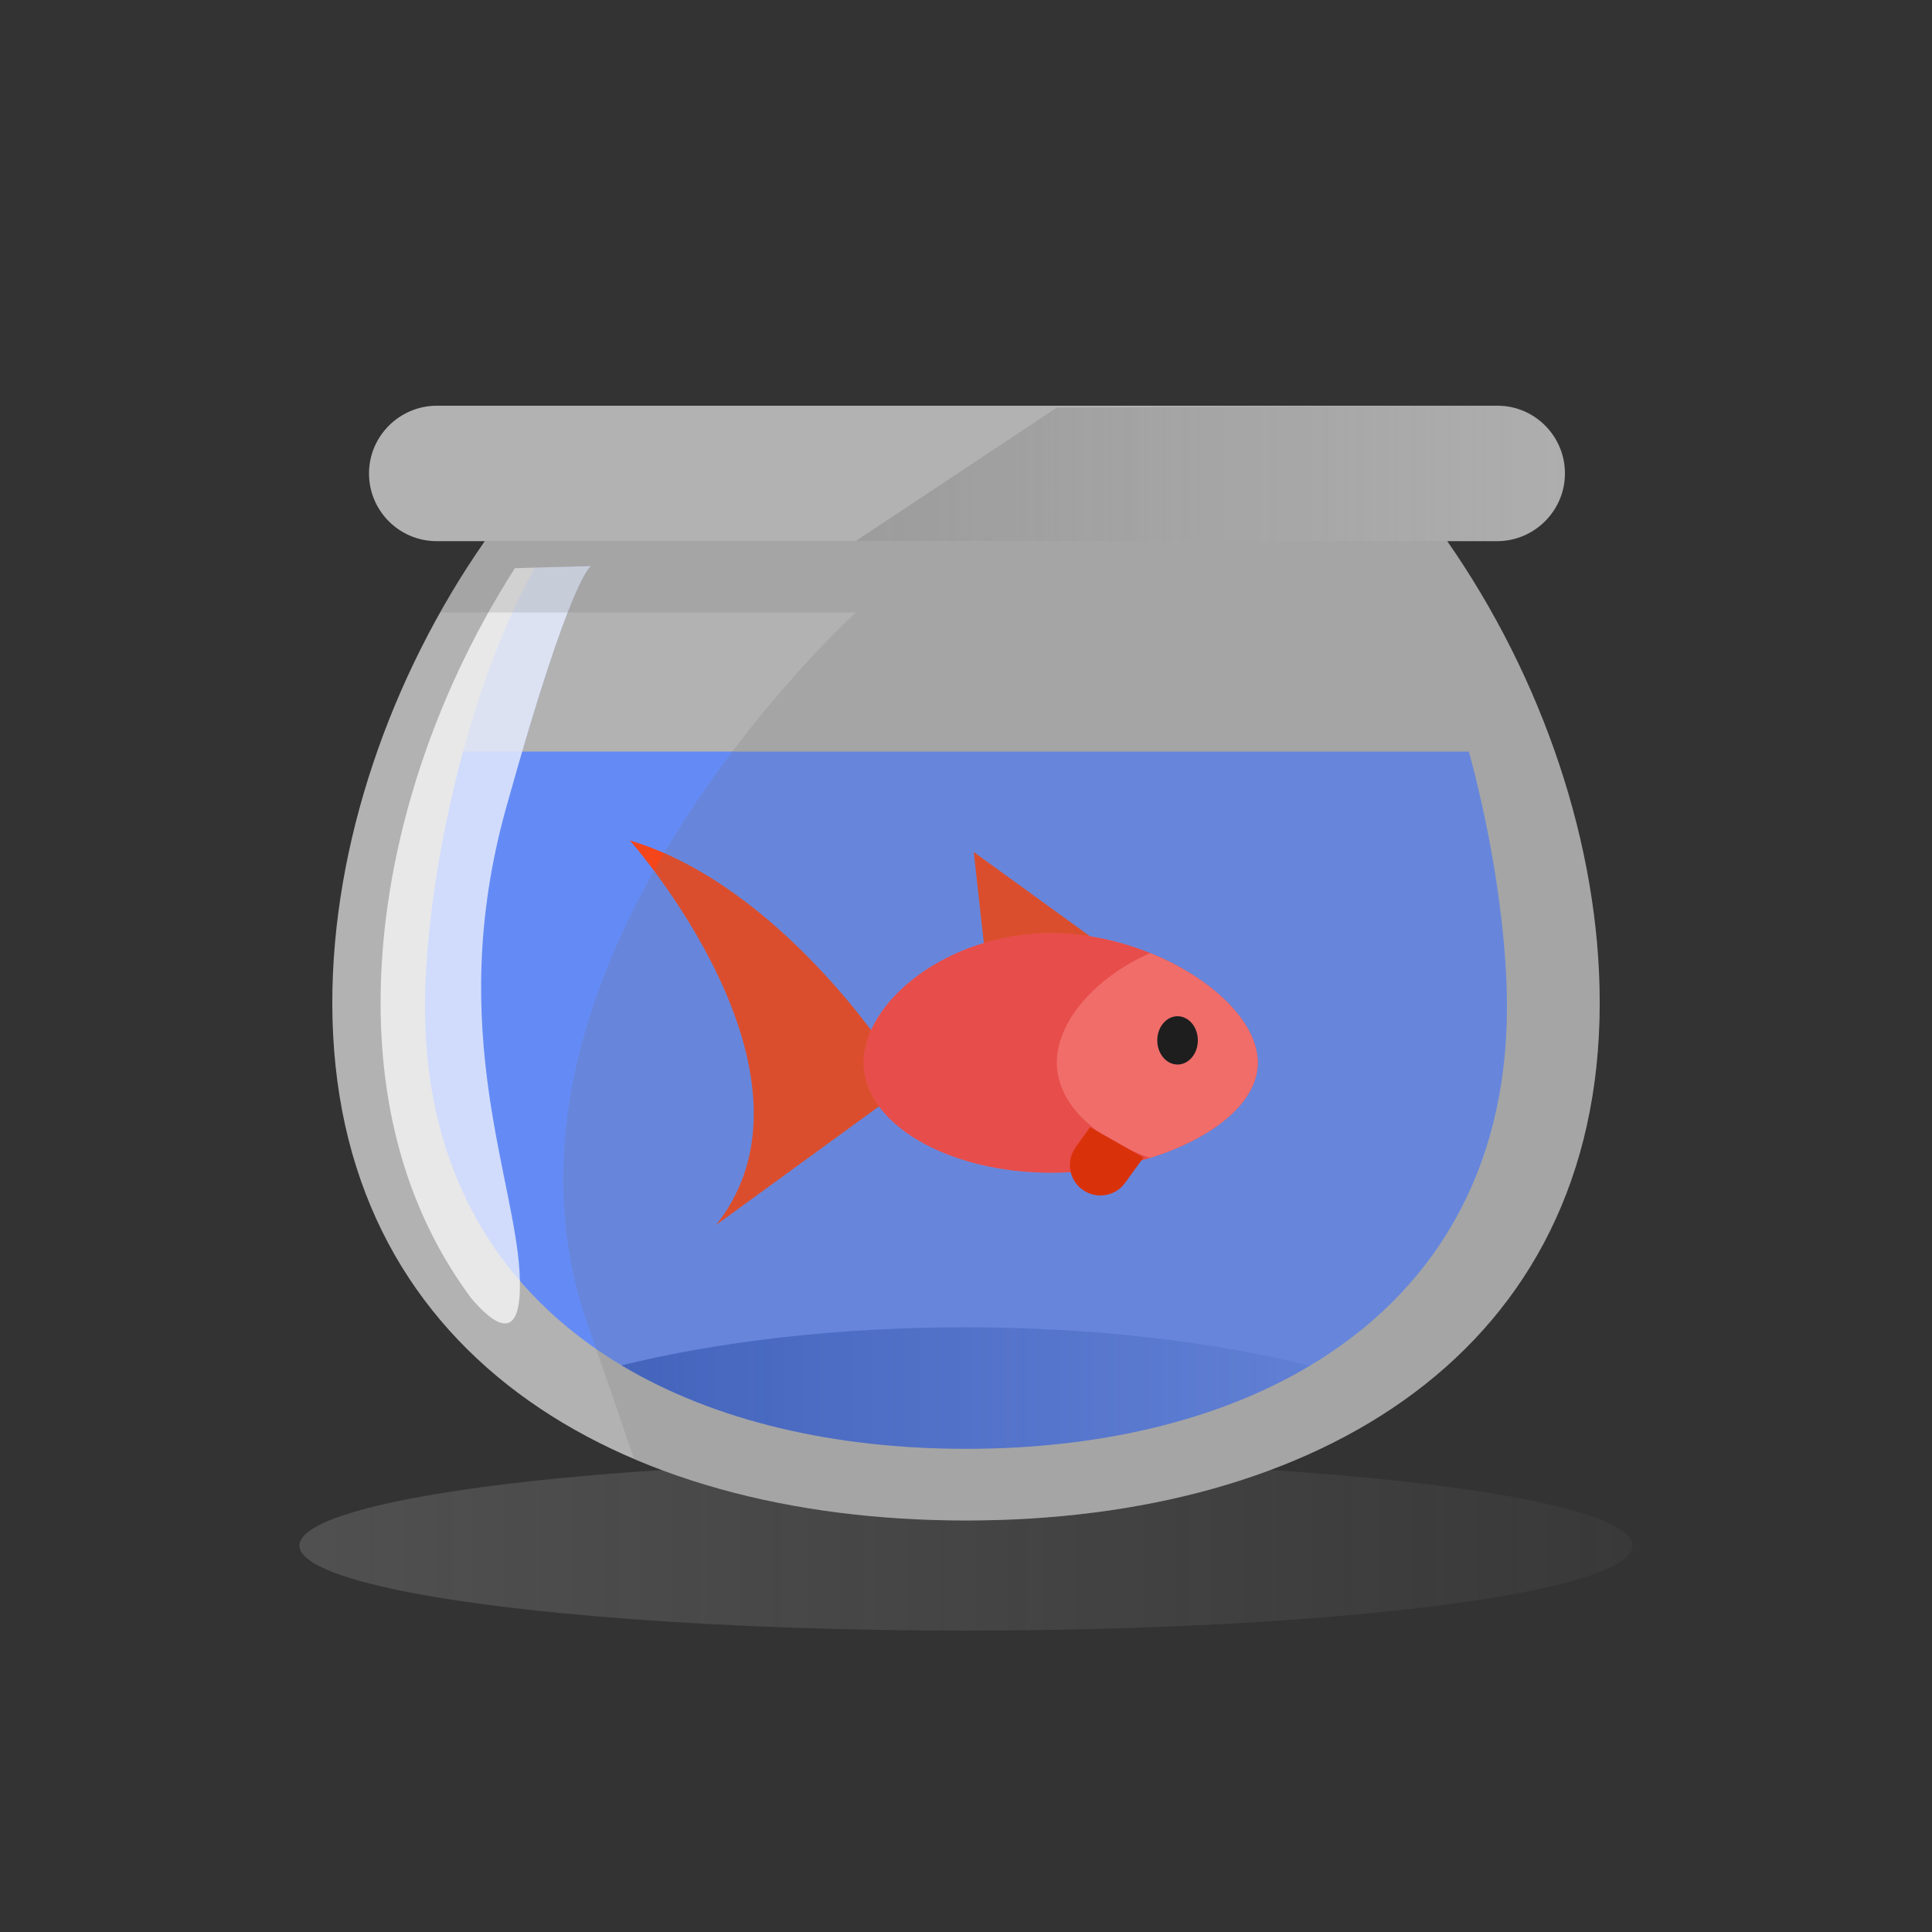 <?xml version="1.0" encoding="UTF-8"?> <!-- Generator: Adobe Illustrator 24.1.1, SVG Export Plug-In . SVG Version: 6.00 Build 0) --> <svg xmlns="http://www.w3.org/2000/svg" xmlns:xlink="http://www.w3.org/1999/xlink" id="Слой_1" x="0px" y="0px" viewBox="0 0 1000 1000" style="enable-background:new 0 0 1000 1000;" xml:space="preserve"><rect x="0" y="0" width="1000" height="1000" fill="#333333" stroke="none"/> <style type="text/css"> .st0{opacity:0.4;fill:url(#SVGID_1_);} .st1{opacity:0.5;fill:#648BF5;} .st2{fill:#5E5E5E;} .st3{fill:#B2B2B2;} .st4{fill:#757575;} .st5{fill:#648BF5;} .st6{opacity:0.5;fill:url(#SVGID_2_);} .st7{fill:#64AB00;} .st8{fill:#A4F535;} .st9{fill:#FFFFFF;} .st10{opacity:0.4;fill:url(#SVGID_3_);} .st11{opacity:0.7;fill:#FFFFFF;} .st12{opacity:0.5;fill:url(#SVGID_4_);} .st13{fill:#F5451B;} .st14{opacity:0.2;fill:#757575;} .st15{fill:#F06D6A;} .st16{opacity:0.4;fill:#D91F1B;} .st17{fill:#D9320B;} .st18{fill:#1E1E1E;} </style> <linearGradient id="SVGID_1_" gradientUnits="userSpaceOnUse" x1="155" y1="800" x2="845" y2="800"> <stop offset="0" style="stop-color:#7C7C7C"></stop> <stop offset="1" style="stop-color:#7C7C7C;stop-opacity:0.2"></stop> </linearGradient> <ellipse class="st0" cx="500" cy="800" rx="345" ry="44"></ellipse> <path class="st3" d="M810,245c0,9.7-3.9,18.4-10.3,24.8c-6.3,6.3-15.1,10.3-24.8,10.3H226c-19.3,0-35-15.7-35-35 c0-9.7,3.9-18.4,10.3-24.8c6.3-6.3,15.1-10.3,24.8-10.3h549C794.3,210,810,225.7,810,245z"></path> <linearGradient id="SVGID_2_" gradientUnits="userSpaceOnUse" x1="443" y1="245" x2="810" y2="245"> <stop offset="0" style="stop-color:#7C7C7C"></stop> <stop offset="1" style="stop-color:#7C7C7C;stop-opacity:0.2"></stop> </linearGradient> <path style="opacity:0.4;fill:url(#SVGID_2_);" d="M547,211l-104,69h332c9.7,0,18.4-3.9,24.8-10.3c6.3-6.3,10.3-15.1,10.3-24.8 c0-19.3-15.7-35-35-35L547,211z"></path> <path class="st3" d="M828,519c0,181.1-146.8,268-328,268s-328-86.9-328-268c0-81.5,29.7-168.3,79-239H749 C798.3,350.7,828,437.5,828,519z"></path> <path class="st1" d="M262,418c-32.5,116.4,6.2,194.6,7.1,245c-4.5-5.2-8.7-10.6-12.6-16.3c-23.2-33.5-36.5-75.3-36.5-125.6 c0-36.5,7-85.3,19.7-132.1c7.5-27.5,16.9-54.3,28.1-77.6c2.9-6.1,6-12,9.1-17.5L306,293C306,293,296,296,262,418z"></path> <path class="st5" d="M780,521.1c0,87-39.7,148.6-102,185.8c-48.4,28.9-110.4,43-178,43c-67.7,0-129.8-14.2-178.3-43.2 C259.6,669.5,220,608,220,521.1c0-36.5,7-85.3,19.7-132.1h520.6C773,435.8,780,484.6,780,521.1z"></path> <path class="st11" d="M262,418c-32.5,116.4,6.2,194.6,7.1,245c0,2.4,0,4.7-0.1,7c-1.4,23-12.9,16.2-25,2.1 c-29.9-40.2-47-91.1-47-153.1c0-76.2,26-156.9,69.5-224.9l10.4-0.3L306,293C306,293,296,296,262,418z"></path> <linearGradient id="SVGID_3_" gradientUnits="userSpaceOnUse" x1="321.73" y1="718.45" x2="677.97" y2="718.45"> <stop offset="0" style="stop-color:#0D36A8"></stop> <stop offset="1" style="stop-color:#0D36A8;stop-opacity:0.2"></stop> </linearGradient> <path style="opacity:0.5;fill:url(#SVGID_3_);" d="M678,706.9c-48.4,28.9-110.4,43-178,43c-67.7,0-129.8-14.2-178.3-43.2 c50.5-12.4,111.7-19.7,177.8-19.7C565.8,687,627.4,694.3,678,706.9z"></path> <path class="st13" d="M460,546c0,0-56.9-88-134-111c0,0,106.9,120.5,44.7,199l89.3-65V546z"></path> <polygon class="st13" points="573,491 504,441 510,495 "></polygon> <path class="st14" d="M828,519c0,181.1-146.8,268-328,268c-63,0-121.8-10.5-171.8-31.8c-5.8-16.9-13.6-39.8-24.2-70.2 c-64-184,139-368,139-368H227.8c7.1-12.7,14.9-25.1,23.2-37H749C798.3,350.7,828,437.5,828,519z"></path> <path class="st15" d="M651,550c0,21-23.9,39.4-55.7,49.3c-15.8,4.9-33.5,7.7-51.3,7.7c-53.6,0-97-25.5-97-57s43.4-67,97-67 c17.8,0,35.5,3.9,51.3,10.3C627.1,506.1,651,529,651,550z"></path> <path class="st16" d="M651,550c0,21-23.9,39.4-55.7,49.3c-15.8,4.9-33.5,7.7-51.3,7.7c-53.6,0-97-25.5-97-57s43.4-67,97-67 c17.8,0,35.5,3.9,51.3,10.3C627.1,506.1,651,529,651,550z"></path> <path class="st15" d="M651,550c0,21-23.9,39.4-55.7,49.3c-28.9-9.9-48.3-28.3-48.3-49.3s19.4-43.9,48.3-56.7 C627.1,506.1,651,529,651,550z"></path> <path class="st17" d="M564.2,583.4l-7.5,10.5c-5.2,7.3-3.3,17.4,4.2,22.3l0,0c7,4.6,16.5,2.9,21.4-3.9l9.6-13.2L564.2,583.4z"></path> <ellipse class="st18" cx="609.5" cy="538.5" rx="10.5" ry="12.5"></ellipse> </svg> 